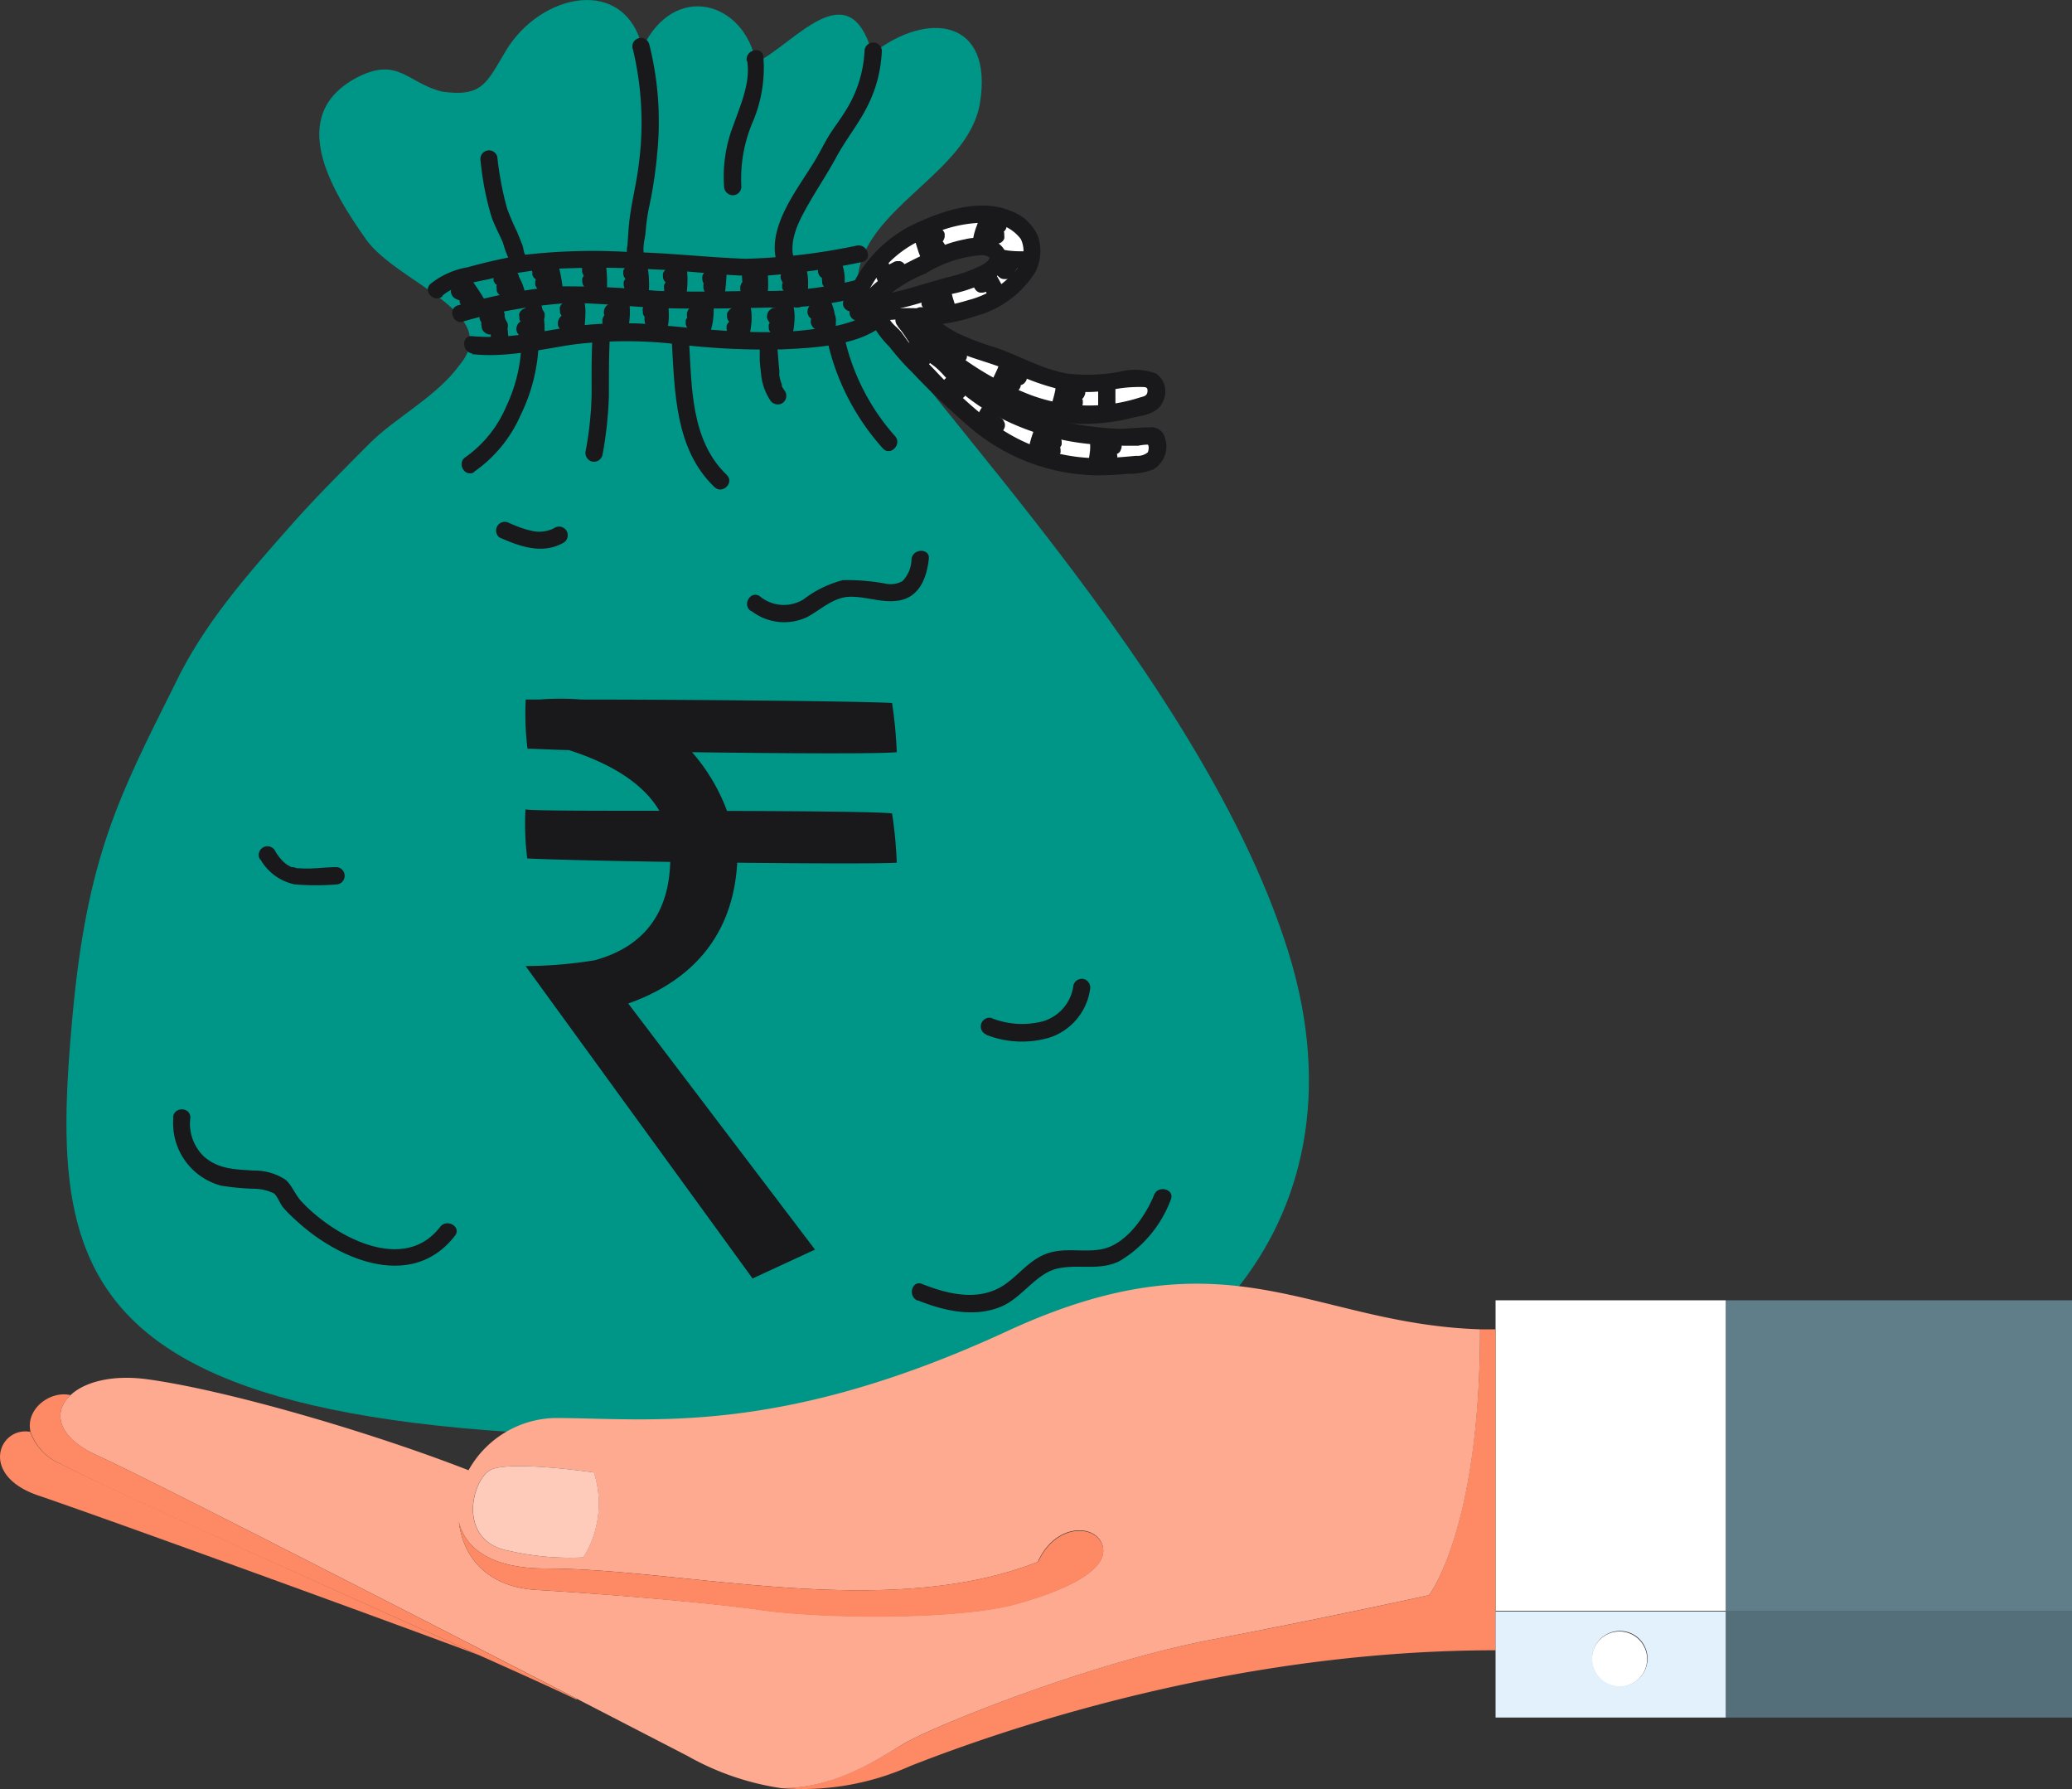 <svg id="Layer_1" data-name="Layer 1" xmlns="http://www.w3.org/2000/svg" viewBox="0 0 150 129.51"><rect x="0" y="0" width="150" height="129.51" fill="#333333" stroke="none"/><defs><style>.cls-1{fill:#009687;}.cls-2{fill:#19181b;}.cls-3{fill:#fff;}.cls-4{fill:#546e7a;}.cls-5{fill:#607d8a;}.cls-6{fill:#fe8965;}.cls-7{fill:#e3f1fc;}.cls-8{fill:#feaa90;}.cls-9{fill:#fecbbb;}</style></defs><title>panguin_img_two</title><path class="cls-1" d="M46.51,10.84c-1.26-5.26-7.37-4-9.89.21C35.23,13.36,34.93,14.42,32,14c-2.52-.63-3.16-2.53-6.1-1.05-5.27,2.73-1.9,8.21.63,11.79,2.31,3.16,9.9,5.26,6.74,9.05-1.69,2.32-4.64,3.79-6.53,5.69s-3.79,3.79-5.48,5.69C17.87,49,14.72,52.54,12.61,57c-4,8-6.32,12.42-7.37,24-1.95,21.4.17,33,63,29.9,16.85-.84,31.23-14.5,25.06-34.53C86.52,54.43,61.67,31.48,62.1,27.48c.42-5.06,8-7.58,8.84-12.64,1-6.1-3.79-6.74-7.79-3.58-1.69-6.1-5.69-.63-8.42.63-.85-4.42-5.9-5.89-8.22-1.05" transform="translate(0 -7.37)"/><path class="cls-2" d="M32,28.8c.83-.77,2.3-1,3.37-1.22a26,26,0,0,1,4-.71,66.06,66.06,0,0,1,8,0c2.6.09,5.17.5,7.78.47a51.68,51.68,0,0,0,7.23-1c.8-.11.46-1.32-.33-1.2A44.74,44.74,0,0,1,54,26.1c-2.83-.1-5.64-.44-8.48-.49a42.89,42.89,0,0,0-7.85.24,38,38,0,0,0-3.8.86,5.91,5.91,0,0,0-2.7,1.2c-.6.55.29,1.43.88.89Z" transform="translate(0 -7.37)"/><path class="cls-2" d="M33.52,30.64a35.49,35.49,0,0,1,7.71-1.34c2.39,0,4.76.32,7.14.38s4.9,0,7.34-.05a23.5,23.5,0,0,0,6.69-.81c.76-.26.44-1.47-.33-1.21a25.42,25.42,0,0,1-7.33.8c-2.44.06-4.89.11-7.32,0a65.48,65.48,0,0,0-7.14-.31,40.71,40.71,0,0,0-7.09,1.36c-.79.18-.45,1.39.33,1.2Z" transform="translate(0 -7.37)"/><path class="cls-2" d="M34.16,33c2.48.27,4.86-.32,7.3-.69a31.08,31.08,0,0,1,7.77,0,52.52,52.52,0,0,0,7.52.34c2.13-.1,5-.26,6.78-1.46.67-.43,0-1.52-.63-1.07a9.61,9.61,0,0,1-3.52,1,24.8,24.8,0,0,1-4,.29c-2.35,0-4.7-.24-7.05-.46a28,28,0,0,0-6.47,0c-2.56.35-5,1-7.66.75-.8-.09-.79,1.16,0,1.25Z" transform="translate(0 -7.37)"/><path class="cls-2" d="M32.84,27.9c.41.67.91,1.29,1.26,2a.63.63,0,0,0,1.08-.63c-.35-.71-.85-1.33-1.26-2a.63.63,0,1,0-1.08.63Z" transform="translate(0 -7.37)"/><path class="cls-2" d="M36,27c.18.5.47,1,.68,1.45l-.07-.15a2.36,2.36,0,0,1,.19.64l0-.17a1,1,0,0,1,0,.17.64.64,0,0,0,.63.62.62.62,0,0,0,.62-.62,3.35,3.35,0,0,0-.35-1.28c-.15-.32-.34-.63-.48-1l.06.15-.06-.18a.74.74,0,0,0-.29-.38A.63.63,0,0,0,36,27Z" transform="translate(0 -7.37)"/><path class="cls-2" d="M39.15,26.62c.08.55.29,1.07.37,1.63l0-.17a3.4,3.4,0,0,1,0,.45.62.62,0,0,0,.62.62.63.63,0,0,0,.63-.62,12.39,12.39,0,0,0-.42-2.25.63.63,0,0,0-.29-.37.62.62,0,0,0-.48-.06.65.65,0,0,0-.37.28.75.75,0,0,0-.06.49Z" transform="translate(0 -7.37)"/><path class="cls-2" d="M34,29.71l.11,0-.16,0,.4-.05a.53.53,0,0,0,.21-.11.55.55,0,0,0,.16-.18.39.39,0,0,0,.07-.23.43.43,0,0,0,0-.25l-.06-.15a.66.66,0,0,0-.22-.22l-.15-.07a.65.65,0,0,0-.34,0l-.1,0,.17,0H34a1.37,1.37,0,0,0-.28.05.36.36,0,0,0-.21.11.44.44,0,0,0-.16.17.61.61,0,0,0-.06.48l.06.15a.61.61,0,0,0,.22.23l.15.06a.62.62,0,0,0,.33,0Z" transform="translate(0 -7.37)"/><path class="cls-2" d="M33.44,29l.37-.11a.53.53,0,0,0,.21-.11.4.4,0,0,0,.16-.18.45.45,0,0,0,.08-.23.54.54,0,0,0,0-.25L34.18,28a.58.58,0,0,0-.22-.22l-.15-.06a.62.62,0,0,0-.33,0c-.13,0-.25.08-.37.1a.57.57,0,0,0-.22.11.69.69,0,0,0-.16.18.48.48,0,0,0-.07.23.43.43,0,0,0,0,.25l.06.15A.61.61,0,0,0,33,29l.15.07a.62.62,0,0,0,.33,0Z" transform="translate(0 -7.37)"/><path class="cls-2" d="M36.51,28.92c.2,0,.4,0,.61,0a.42.42,0,0,0,.24-.05.63.63,0,0,0,.2-.13.53.53,0,0,0,.13-.2.49.49,0,0,0,.05-.24l0-.17a.57.57,0,0,0-.16-.27.61.61,0,0,0-.44-.19c-.21,0-.41,0-.61,0a.39.39,0,0,0-.24,0,.53.53,0,0,0-.2.13.44.44,0,0,0-.13.2.42.42,0,0,0,0,.24l0,.17a.57.57,0,0,0,.16.27l.13.1a.56.56,0,0,0,.31.09Z" transform="translate(0 -7.37)"/><path class="cls-2" d="M36.33,28.13a4,4,0,0,1,.6,0,.47.47,0,0,0,.24-.05.46.46,0,0,0,.2-.13.49.49,0,0,0,.13-.2.53.53,0,0,0,.06-.24l0-.17a.61.61,0,0,0-.16-.28.65.65,0,0,0-.44-.18,4,4,0,0,0-.6,0,.39.39,0,0,0-.24.05.57.57,0,0,0-.21.13.41.41,0,0,0-.12.2.53.53,0,0,0-.06.24l0,.17a.67.67,0,0,0,.16.27L36,28a.59.59,0,0,0,.32.09Z" transform="translate(0 -7.37)"/><path class="cls-2" d="M39.35,28.44l.48,0a.53.53,0,0,0,.24-.06.37.37,0,0,0,.2-.13.46.46,0,0,0,.13-.2.39.39,0,0,0,.05-.24l0-.16a.61.61,0,0,0-.16-.28l-.13-.1a.65.65,0,0,0-.31-.08l-.48,0a.53.53,0,0,0-.24.06.49.49,0,0,0-.2.13.46.46,0,0,0-.13.2.47.47,0,0,0-.05.24l0,.16a.61.61,0,0,0,.16.28l.13.1a.68.68,0,0,0,.31.08Z" transform="translate(0 -7.37)"/><path class="cls-2" d="M39.14,27.71c.21,0,.42,0,.63,0a.43.43,0,0,0,.25-.05.63.63,0,0,0,.2-.13.53.53,0,0,0,.13-.2.69.69,0,0,0,0-.24l0-.17a.67.67,0,0,0-.16-.27.65.65,0,0,0-.45-.19c-.21,0-.42,0-.63,0a.42.42,0,0,0-.24.05.57.57,0,0,0-.33.33.42.42,0,0,0,0,.24l0,.17a.57.57,0,0,0,.16.27l.13.1a.56.56,0,0,0,.31.09Z" transform="translate(0 -7.37)"/><path class="cls-2" d="M42.62,26.46l.06.33,0-.17a14.44,14.44,0,0,1,0,1.86.63.63,0,0,0,.63.62.62.62,0,0,0,.62-.62,10.84,10.84,0,0,0-.12-2.35.63.63,0,0,0-1.21.33Z" transform="translate(0 -7.37)"/><path class="cls-2" d="M42.56,28.24l.37.06h.24a.39.39,0,0,0,.24,0,.46.46,0,0,0,.2-.13.44.44,0,0,0,.13-.2.53.53,0,0,0,.06-.24l0-.17a.57.57,0,0,0-.16-.27l-.12-.1a.62.62,0,0,0-.32-.09,1,1,0,0,1-.24,0l.16,0-.2,0a.53.53,0,0,0-.25,0,.48.48,0,0,0-.23.07.49.49,0,0,0-.18.17.53.53,0,0,0-.11.21l0,.16a.69.69,0,0,0,.08.32l.1.13a.71.71,0,0,0,.28.16Z" transform="translate(0 -7.37)"/><path class="cls-2" d="M42.61,27.55l.39.08a.43.43,0,0,0,.25,0,.51.51,0,0,0,.24-.07.44.44,0,0,0,.17-.16.42.42,0,0,0,.11-.22l0-.16a.73.73,0,0,0-.09-.32l-.1-.12a.63.63,0,0,0-.27-.16l-.4-.08a.42.42,0,0,0-.25,0,.39.39,0,0,0-.23.07.55.55,0,0,0-.18.16.53.53,0,0,0-.11.21l0,.17a.62.62,0,0,0,.09.32l.09.12a.61.61,0,0,0,.28.16Z" transform="translate(0 -7.37)"/><path class="cls-2" d="M45.62,26.48a8.9,8.9,0,0,1,.11,1.93l0-.17,0,.16c0,.06-.08.23,0,0a.61.61,0,0,0,.22.85.63.63,0,0,0,.48.07.66.66,0,0,0,.38-.29,2.41,2.41,0,0,0,.17-.75,4.14,4.14,0,0,0,0-.61c0-.4-.08-.8-.12-1.19a.63.63,0,1,0-1.25,0Z" transform="translate(0 -7.37)"/><path class="cls-2" d="M45.61,28.55l.45.08a.42.42,0,0,0,.25,0,.48.48,0,0,0,.23-.07.44.44,0,0,0,.17-.16.45.45,0,0,0,.12-.21l0-.17a.62.62,0,0,0-.09-.32l-.09-.12a.61.61,0,0,0-.28-.16l-.45-.08a.42.42,0,0,0-.25,0,.39.39,0,0,0-.23.07.44.44,0,0,0-.17.16.45.45,0,0,0-.12.21l0,.17a.62.62,0,0,0,.09.32l.09.12a.61.61,0,0,0,.28.16Z" transform="translate(0 -7.37)"/><path class="cls-2" d="M45.58,27.71c.21,0,.41.07.62.08a.53.53,0,0,0,.24-.06.44.44,0,0,0,.2-.13.46.46,0,0,0,.13-.2.39.39,0,0,0,0-.24l0-.17a.63.63,0,0,0-.16-.27l-.13-.1a.55.55,0,0,0-.31-.08l-.22,0,.17,0-.23,0a.54.54,0,0,0-.25,0,.53.53,0,0,0-.24.08.44.44,0,0,0-.17.16.43.43,0,0,0-.11.21l0,.17a.66.66,0,0,0,.09.31l.1.13a.63.63,0,0,0,.27.16Z" transform="translate(0 -7.37)"/><path class="cls-2" d="M48.46,26.77l0,.16V27c0-.09,0-.11,0-.06l0,.29a7.31,7.31,0,0,1,0,1.08v.07c0,.05,0,0,0-.06a.59.59,0,0,1,0,.13c0,.1,0,.19-.05.29a.66.66,0,0,0,.06.48.65.65,0,0,0,.38.29.63.63,0,0,0,.77-.44,7,7,0,0,0,.05-2.62A.64.64,0,0,0,48.9,26a.65.65,0,0,0-.44.77Z" transform="translate(0 -7.37)"/><path class="cls-2" d="M48.72,28.81H49a.39.39,0,0,0,.24,0,.46.46,0,0,0,.2-.13.44.44,0,0,0,.13-.2.42.42,0,0,0,0-.24l0-.17a.53.53,0,0,0-.16-.27l-.12-.1a.62.62,0,0,0-.32-.09h-.32a.53.53,0,0,0-.24.06.41.41,0,0,0-.2.13.46.46,0,0,0-.13.2.47.47,0,0,0,0,.24l0,.16a.61.61,0,0,0,.16.28l.13.1a.68.68,0,0,0,.31.08Z" transform="translate(0 -7.37)"/><path class="cls-2" d="M48.45,28a3.23,3.23,0,0,0,.62,0,.42.42,0,0,0,.24-.05.49.49,0,0,0,.2-.13.46.46,0,0,0,.13-.2.47.47,0,0,0,0-.24l0-.17a.63.63,0,0,0-.16-.27l-.13-.1a.69.69,0,0,0-.31-.09,2.54,2.54,0,0,1-.39,0l.17,0h-.07a.39.39,0,0,0-.24,0,.51.51,0,0,0-.24.07.52.52,0,0,0-.17.16.51.51,0,0,0-.11.22l0,.16a.59.59,0,0,0,.09.32l.1.13a.67.67,0,0,0,.27.16Z" transform="translate(0 -7.37)"/><path class="cls-2" d="M51.34,26.82a13,13,0,0,1-.15,1.86l0-.16c0,.09,0,.19,0,.29a.73.73,0,0,0,.07.48.6.6,0,0,0,.37.29.62.62,0,0,0,.48-.06.61.61,0,0,0,.29-.38,16.4,16.4,0,0,0,.21-2.32.63.63,0,1,0-1.25,0Z" transform="translate(0 -7.37)"/><path class="cls-2" d="M51.32,28.74a2.13,2.13,0,0,0,.25,0h.15a2.13,2.13,0,0,0,.25,0,.53.53,0,0,0,.21-.11.55.55,0,0,0,.16-.18.49.49,0,0,0,.08-.23.52.52,0,0,0,0-.25l-.07-.15a.61.61,0,0,0-.22-.23L52,27.53a.62.62,0,0,0-.33,0l-.08,0,.17,0a.49.49,0,0,1-.17,0l.17,0-.08,0a.52.52,0,0,0-.25,0,.48.48,0,0,0-.23.07.46.46,0,0,0-.17.17.36.36,0,0,0-.11.21l0,.16a.59.59,0,0,0,.09.32l.1.13a.67.67,0,0,0,.27.16Z" transform="translate(0 -7.37)"/><path class="cls-2" d="M51.3,28.11l.39.07a.53.53,0,0,0,.25,0,.49.49,0,0,0,.23-.08.55.55,0,0,0,.18-.16.53.53,0,0,0,.11-.21l0-.17a.65.65,0,0,0-.08-.31l-.1-.13A.61.61,0,0,0,52,27l-.39-.08a.43.43,0,0,0-.25,0,.56.56,0,0,0-.41.23.57.57,0,0,0-.11.22l0,.16a.69.69,0,0,0,.08.32l.1.12a.62.62,0,0,0,.28.17Z" transform="translate(0 -7.37)"/><path class="cls-2" d="M54.31,27c0,.09,0,.18,0,.27l0-.16a6.51,6.51,0,0,1,0,1.65l0-.17a.88.88,0,0,0,0,.16.63.63,0,0,0,.43.77.65.65,0,0,0,.49-.07.58.58,0,0,0,.28-.37,7.22,7.22,0,0,0,0-2.41.63.63,0,0,0-.77-.44.64.64,0,0,0-.43.77Z" transform="translate(0 -7.37)"/><path class="cls-2" d="M54.2,28.81a5.16,5.16,0,0,0,.68,0,.48.48,0,0,0,.24-.06.46.46,0,0,0,.33-.33.48.48,0,0,0,.06-.24l0-.16a.71.71,0,0,0-.16-.28.69.69,0,0,0-.45-.18,5.16,5.16,0,0,1-.68,0,.48.48,0,0,0-.24.06.34.34,0,0,0-.2.13.39.39,0,0,0-.13.2.48.48,0,0,0-.06.24l0,.16a.61.61,0,0,0,.16.28l.12.1a.72.72,0,0,0,.32.08Z" transform="translate(0 -7.37)"/><path class="cls-2" d="M54.3,28.15h.53a.66.66,0,0,0,.44-.18.44.44,0,0,0,.13-.2.48.48,0,0,0,.06-.24l0-.17a.63.63,0,0,0-.16-.27l-.12-.1a.62.62,0,0,0-.32-.09H54.3a.53.53,0,0,0-.24.06.49.49,0,0,0-.2.13.46.46,0,0,0-.13.2.47.47,0,0,0,0,.24l0,.17a.63.63,0,0,0,.16.27l.13.1a.58.58,0,0,0,.31.08Z" transform="translate(0 -7.37)"/><path class="cls-2" d="M57.1,27a4.16,4.16,0,0,1,.13.59l0-.16a3.72,3.72,0,0,1,0,1l0-.16c0,.17-.06.34-.1.51a.63.63,0,1,0,1.21.33,4.59,4.59,0,0,0,0-2.44.62.62,0,0,0-1.2.33Z" transform="translate(0 -7.37)"/><path class="cls-2" d="M57.28,28.65l.5,0a.5.5,0,0,0,.24-.06.37.37,0,0,0,.2-.13.46.46,0,0,0,.13-.2.39.39,0,0,0,0-.24l0-.16a.61.61,0,0,0-.16-.28l-.13-.1a.65.65,0,0,0-.31-.08l-.5,0a.48.48,0,0,0-.24.06.57.57,0,0,0-.33.33.48.48,0,0,0-.06.24l0,.17a.63.63,0,0,0,.16.27l.12.1a.61.61,0,0,0,.32.08Z" transform="translate(0 -7.37)"/><path class="cls-2" d="M57.37,28h0l-.17,0a2,2,0,0,1,.49,0l-.17,0h0a.43.43,0,0,0,.25,0,.48.48,0,0,0,.23-.07.69.69,0,0,0,.18-.16.57.57,0,0,0,.11-.22l0-.16a.69.69,0,0,0-.08-.32l-.1-.12a.62.62,0,0,0-.28-.17,3,3,0,0,0-.43,0,3.28,3.28,0,0,0-.43,0,.45.45,0,0,0-.21.12.44.44,0,0,0-.16.17.39.39,0,0,0-.07.23.42.42,0,0,0,0,.25l.06.15a.69.69,0,0,0,.22.23L57,28a.65.65,0,0,0,.34,0Z" transform="translate(0 -7.37)"/><path class="cls-2" d="M59.69,26.63l0,.06,0-.05,0,.07c0,.07.05.14.07.21s.06.26.08.39l0-.17a4,4,0,0,1,0,1.09l0-.17c0,.09,0,.19,0,.28a.67.67,0,0,0,.06.48.7.7,0,0,0,.37.29.64.64,0,0,0,.77-.44,5.08,5.08,0,0,0,.11-1.29A3.9,3.9,0,0,0,60.77,26a.6.6,0,0,0-.38-.28.58.58,0,0,0-.48.06.64.64,0,0,0-.29.37.67.67,0,0,0,.07.48Z" transform="translate(0 -7.37)"/><path class="cls-2" d="M60,28.42c.13,0,.25,0,.37,0a.47.47,0,0,0,.24-.05.46.46,0,0,0,.2-.13A.49.49,0,0,0,61,28a.53.53,0,0,0,.06-.24l0-.17a.61.61,0,0,0-.16-.28l-.12-.09a.62.62,0,0,0-.32-.09c-.12,0-.24,0-.37,0a.42.42,0,0,0-.24,0,.57.57,0,0,0-.33.33.42.42,0,0,0,0,.24l0,.17a.57.57,0,0,0,.16.27l.13.1a.56.56,0,0,0,.31.09Z" transform="translate(0 -7.37)"/><path class="cls-2" d="M60,27.55a3,3,0,0,0,.43-.1.53.53,0,0,0,.21-.11.55.55,0,0,0,.16-.18.48.48,0,0,0,.07-.23.42.42,0,0,0,0-.25l-.06-.15a.72.72,0,0,0-.23-.23l-.14-.06a.65.65,0,0,0-.34,0,2,2,0,0,1-.42.11.43.43,0,0,0-.21.11.44.44,0,0,0-.16.17.53.53,0,0,0-.08.24.54.54,0,0,0,0,.25l.06.15a.66.66,0,0,0,.22.22l.15.06a.62.62,0,0,0,.33,0Z" transform="translate(0 -7.37)"/><path class="cls-2" d="M35.21,30c.06.09.11.19.16.28l0,.08c0,.06,0,.05,0,0a.66.66,0,0,1,0,.15,3.63,3.63,0,0,1,.16.65c0,.07,0,.06,0,0v.08c0,.06,0,.11,0,.17s0,.22,0,.34,0,.43,0,.65a.62.62,0,0,0,.62.62.63.63,0,0,0,.63-.62,5.27,5.27,0,0,0-.61-2.95.64.64,0,0,0-.86-.22.62.62,0,0,0-.22.85Z" transform="translate(0 -7.37)"/><path class="cls-2" d="M35.43,31.58a5.7,5.7,0,0,1,.71,0,.6.6,0,0,0,.24-.05.46.46,0,0,0,.2-.13.41.41,0,0,0,.13-.2.54.54,0,0,0,.06-.25.63.63,0,0,0-.19-.44.65.65,0,0,0-.44-.18,5.7,5.7,0,0,0-.71,0,.42.42,0,0,0-.24.05.44.44,0,0,0-.2.13.53.53,0,0,0-.13.2.39.39,0,0,0,0,.24.6.6,0,0,0,.18.44l.13.1a.56.56,0,0,0,.31.09Z" transform="translate(0 -7.37)"/><path class="cls-2" d="M35.49,30.92l.38-.05-.16,0,.2,0a.53.53,0,0,0,.24-.06.49.49,0,0,0,.2-.13.46.46,0,0,0,.13-.2.47.47,0,0,0,.05-.24l0-.17a.74.74,0,0,0-.16-.27l-.13-.1a.58.58,0,0,0-.31-.08l-.75.1a.43.43,0,0,0-.21.11.44.44,0,0,0-.16.17.53.53,0,0,0-.08.24.53.53,0,0,0,0,.25l.07.14a.61.61,0,0,0,.22.23l.15.06a.62.62,0,0,0,.33,0Z" transform="translate(0 -7.37)"/><path class="cls-2" d="M37.91,29.27a4.71,4.71,0,0,1,.22.73l0,.16s0,.25,0,.09a1.87,1.87,0,0,1,0,.34,9.89,9.89,0,0,1,0,1.44.63.63,0,0,0,.63.63.65.65,0,0,0,.62-.63,7,7,0,0,0-.34-3.09.63.63,0,0,0-.76-.43.62.62,0,0,0-.44.76Z" transform="translate(0 -7.37)"/><path class="cls-2" d="M38,31.79a2.81,2.81,0,0,0,.41,0,3.22,3.22,0,0,0,.54-.1.74.74,0,0,0,.38-.29.48.48,0,0,0,.07-.23.42.42,0,0,0,0-.25.65.65,0,0,0-.29-.38.66.66,0,0,0-.48-.06,1.73,1.73,0,0,1-.31.07l.16,0a2.44,2.44,0,0,1-.47,0,.39.39,0,0,0-.24.05.46.46,0,0,0-.2.13.44.44,0,0,0-.13.2.53.53,0,0,0-.06.24.61.61,0,0,0,.19.44l.12.1a.62.62,0,0,0,.32.09Z" transform="translate(0 -7.37)"/><path class="cls-2" d="M38.14,30.87c.22,0,.44-.06.66-.06a.39.39,0,0,0,.24,0,.46.46,0,0,0,.2-.13.44.44,0,0,0,.13-.2.53.53,0,0,0,.06-.24l0-.17a.57.57,0,0,0-.16-.27.61.61,0,0,0-.44-.19c-.22,0-.44.05-.66.06a.42.42,0,0,0-.24.05.44.44,0,0,0-.2.13.46.46,0,0,0-.13.2.39.39,0,0,0,0,.24l0,.17a.63.63,0,0,0,.16.27.66.66,0,0,0,.44.19Z" transform="translate(0 -7.37)"/><path class="cls-2" d="M40.94,28.93l.12.36a1.28,1.28,0,0,1,.07.34c0-.16,0,0,0,0s0,.12,0,.18v.31c0,.45-.07.9-.07,1.35a.63.63,0,0,0,.63.62.62.62,0,0,0,.62-.62c0-.47.06-.93.07-1.39a3.77,3.77,0,0,0-.25-1.49.62.62,0,1,0-1.2.33Z" transform="translate(0 -7.37)"/><path class="cls-2" d="M41,31.31h.29l.45,0a.42.42,0,0,0,.22-.11.52.52,0,0,0,.16-.17.51.51,0,0,0,.07-.24.39.39,0,0,0,0-.24l-.06-.15a.63.63,0,0,0-.23-.23l-.15-.06a.62.62,0,0,0-.33,0h0l.17,0a5.43,5.43,0,0,1-.57,0,.48.48,0,0,0-.24.06.34.34,0,0,0-.2.13.39.39,0,0,0-.13.2.48.48,0,0,0-.06.24l0,.16a.61.61,0,0,0,.16.28l.12.1a.72.72,0,0,0,.32.08Z" transform="translate(0 -7.37)"/><path class="cls-2" d="M41.14,30.44h.42a.43.43,0,0,0,.25-.05.63.63,0,0,0,.2-.13.53.53,0,0,0,.13-.2.64.64,0,0,0,0-.24l0-.17a.67.67,0,0,0-.16-.27l-.13-.1a.59.59,0,0,0-.32-.09h-.42a.53.53,0,0,0-.24.06.49.49,0,0,0-.2.13.46.46,0,0,0-.13.2.47.47,0,0,0,0,.24l0,.17a.63.63,0,0,0,.16.27l.13.1a.58.58,0,0,0,.31.08Z" transform="translate(0 -7.37)"/><path class="cls-2" d="M44.33,29.25v.08l0-.17a6,6,0,0,1,0,1.52l0-.16a4.42,4.42,0,0,1-.13.61.63.63,0,0,0,.43.77.65.65,0,0,0,.77-.44,5.89,5.89,0,0,0,.11-2.54.62.62,0,0,0-.77-.44.65.65,0,0,0-.38.29.79.79,0,0,0-.06.48Z" transform="translate(0 -7.37)"/><path class="cls-2" d="M44.25,31.15l.63.08a.39.39,0,0,0,.24-.05.46.46,0,0,0,.2-.13.44.44,0,0,0,.13-.2.53.53,0,0,0,.06-.24l0-.17a.57.57,0,0,0-.16-.27l-.12-.1a.62.62,0,0,0-.32-.09l-.63-.08A.48.48,0,0,0,44,30a.57.57,0,0,0-.33.33.48.48,0,0,0-.06.24l0,.17a.63.63,0,0,0,.16.27l.12.1a.61.61,0,0,0,.32.08Z" transform="translate(0 -7.37)"/><path class="cls-2" d="M44.57,30.55h0l-.16,0a1.93,1.93,0,0,1,.48,0l-.16,0h0a.42.42,0,0,0,.25,0,.39.39,0,0,0,.23-.07.44.44,0,0,0,.17-.16.45.45,0,0,0,.12-.21l0-.17a.56.56,0,0,0-.09-.31l-.09-.13a.61.61,0,0,0-.28-.16,2.33,2.33,0,0,0-.86,0,.43.43,0,0,0-.21.11.4.4,0,0,0-.16.18.45.45,0,0,0-.08.23.53.53,0,0,0,0,.25l.07.15a.66.66,0,0,0,.22.22l.15.06a.62.62,0,0,0,.33,0Z" transform="translate(0 -7.37)"/><path class="cls-2" d="M47.15,29.43c0,.09,0,.19,0,.28l0-.17a5.14,5.14,0,0,1,0,1.24l0-.16a2.86,2.86,0,0,1-.16.64.63.63,0,0,0,.44.77.65.65,0,0,0,.77-.44,4.68,4.68,0,0,0,.1-2.49.64.64,0,0,0-.77-.44.64.64,0,0,0-.43.77Z" transform="translate(0 -7.37)"/><path class="cls-2" d="M47.06,31.16l.26,0h.32a.54.54,0,0,0,.25-.06.41.41,0,0,0,.2-.13.46.46,0,0,0,.13-.2.47.47,0,0,0,.05-.24l0-.16a.71.71,0,0,0-.16-.28L48,30a.69.69,0,0,0-.32-.08,2.11,2.11,0,0,1-.35,0l.16,0h-.06a.53.53,0,0,0-.25,0,.49.49,0,0,0-.23.08.55.55,0,0,0-.18.16.53.53,0,0,0-.11.21l0,.17a.68.68,0,0,0,.08.31l.1.13a.61.61,0,0,0,.28.16Z" transform="translate(0 -7.37)"/><path class="cls-2" d="M47.14,30.52h.43a.42.42,0,0,0,.24-.05.63.63,0,0,0,.2-.13.53.53,0,0,0,.13-.2.52.52,0,0,0,0-.24l0-.17a.57.57,0,0,0-.16-.27l-.13-.1a.59.59,0,0,0-.31-.09h-.43a.53.53,0,0,0-.24.06.49.49,0,0,0-.2.13.46.46,0,0,0-.13.2.47.47,0,0,0,0,.24l0,.16a.71.71,0,0,0,.16.28l.13.1a.68.68,0,0,0,.31.08Z" transform="translate(0 -7.37)"/><path class="cls-2" d="M50.28,29.27a5.43,5.43,0,0,1,0,.57c0,.1,0,.19,0,.29a.66.66,0,0,1,0,.14v.06c0,.07,0,.06,0,0s0,.09,0,.12l0,.16c0,.09,0,.18-.07.28a1.43,1.43,0,0,1-.09.27.36.36,0,0,1,0,.11c0-.09,0-.1,0,0a.3.3,0,0,0,0,.08.66.66,0,0,0-.06.48.65.65,0,0,0,.28.37.64.64,0,0,0,.86-.22,5.3,5.3,0,0,0,.45-2.63.64.64,0,0,0-.62-.63.65.65,0,0,0-.63.63Z" transform="translate(0 -7.37)"/><path class="cls-2" d="M50.11,31.37h.08a1,1,0,0,0,.24,0h.14a.53.53,0,0,0,.24-.06.41.41,0,0,0,.2-.13.46.46,0,0,0,.13-.2.47.47,0,0,0,0-.24l0-.16a.61.61,0,0,0-.16-.28l-.13-.1a.68.68,0,0,0-.31-.08h-.2l.16,0-.09,0a.52.52,0,0,0-.25,0,.49.49,0,0,0-.23.08.44.44,0,0,0-.17.16.45.45,0,0,0-.12.21l0,.17a.59.59,0,0,0,.09.31l.1.13a.57.57,0,0,0,.27.16Z" transform="translate(0 -7.37)"/><path class="cls-2" d="M50.33,30.73h.34a.39.39,0,0,0,.24-.05.46.46,0,0,0,.2-.13.44.44,0,0,0,.13-.2.53.53,0,0,0,.06-.24l0-.17a.57.57,0,0,0-.16-.27l-.12-.1a.62.62,0,0,0-.32-.09h-.34a.48.48,0,0,0-.24.06.57.57,0,0,0-.33.33.48.48,0,0,0-.06.24l0,.16a.61.61,0,0,0,.16.28l.12.1a.72.72,0,0,0,.32.08Z" transform="translate(0 -7.37)"/><path class="cls-2" d="M53,29.49c0,.11.07.22.1.33l0,.16s0,.05,0,.07,0-.1,0,0a4.16,4.16,0,0,1,0,.61l0,.29c0-.19,0,0,0,0s0,.09,0,.13c0,.21-.09.42-.14.63a.62.62,0,1,0,1.2.33,7.79,7.79,0,0,0,.25-1.43,4.1,4.1,0,0,0-.19-1.48.63.63,0,0,0-1.21.34Z" transform="translate(0 -7.37)"/><path class="cls-2" d="M53,31.74a2.71,2.71,0,0,0,.41,0l.28,0a.2.2,0,0,0,.11,0A.53.53,0,0,0,54,31.6a.42.42,0,0,0,.17-.18.45.45,0,0,0,.07-.23.43.43,0,0,0,0-.25l-.06-.15a.61.61,0,0,0-.23-.22l-.15-.06a.62.62,0,0,0-.33,0,.7.7,0,0,1-.14,0l.16,0a1.4,1.4,0,0,1-.29,0l.17,0h0a.53.53,0,0,0-.25,0,.49.49,0,0,0-.23.08.4.4,0,0,0-.18.16.53.53,0,0,0-.11.21l0,.17a.68.68,0,0,0,.08.31l.1.13a.71.71,0,0,0,.28.16Z" transform="translate(0 -7.37)"/><path class="cls-2" d="M53,30.84l.4.05h.24a.47.47,0,0,0,.24-.05.46.46,0,0,0,.2-.13.49.49,0,0,0,.13-.2.42.42,0,0,0,.05-.24l0-.17a.61.61,0,0,0-.16-.28l-.12-.09a.62.62,0,0,0-.32-.09,3.1,3.1,0,0,1-.43,0l.17,0h0a.42.42,0,0,0-.25,0,.39.39,0,0,0-.23.07.44.44,0,0,0-.17.16.45.45,0,0,0-.12.21l0,.17a.62.62,0,0,0,.09.32l.09.12a.61.61,0,0,0,.28.16Z" transform="translate(0 -7.37)"/><path class="cls-2" d="M56.07,29.35a3.58,3.58,0,0,1,.17.62s0-.12,0,0,0,.05,0,.08,0,.11,0,.16,0,.25,0,.37a1,1,0,0,1,0,.17.25.25,0,0,1,0,.08c0,.1,0,0,0,0,0,.11,0,.22-.06.33s-.05.21-.08.31,0,.09-.05.13l0,.08c0,.07.07-.15,0-.05a.63.63,0,1,0,1.08.63,4.68,4.68,0,0,0,.38-1.61A3.69,3.69,0,0,0,57.28,29a.71.71,0,0,0-.29-.37.68.68,0,0,0-.48-.07c-.29.1-.58.45-.44.77Z" transform="translate(0 -7.37)"/><path class="cls-2" d="M56.14,31.71a1.52,1.52,0,0,0,.21,0h.11l.22,0,0,0,.17-.07h0l0,0,.17-.13a.46.46,0,0,0,.13-.21.39.39,0,0,0,0-.24.42.42,0,0,0,0-.24.49.49,0,0,0-.13-.2l-.12-.1a.72.72,0,0,0-.32-.08l-.17,0a.63.63,0,0,0-.27.16l0,0,.13-.09-.08,0,.15-.06a.27.27,0,0,1-.12,0l.17,0h-.13l.16,0h0a.43.43,0,0,0-.25,0,.39.39,0,0,0-.23.07.55.55,0,0,0-.18.16.53.53,0,0,0-.11.21l0,.17a.56.56,0,0,0,.09.31l.09.13a.61.61,0,0,0,.28.16Z" transform="translate(0 -7.37)"/><path class="cls-2" d="M56.39,30.87h0l-.16,0a1.93,1.93,0,0,1,.48,0l-.16,0h0a.42.42,0,0,0,.25,0,.48.48,0,0,0,.23-.07.52.52,0,0,0,.17-.16.42.42,0,0,0,.11-.22l0-.16a.59.59,0,0,0-.09-.32l-.1-.13a.67.67,0,0,0-.27-.16,3.13,3.13,0,0,0-.43,0,3,3,0,0,0-.43,0,.45.45,0,0,0-.21.12.44.44,0,0,0-.16.17.49.49,0,0,0-.08.23.52.52,0,0,0,0,.25l.07.15a.61.61,0,0,0,.22.23l.15.06a.62.62,0,0,0,.33,0Z" transform="translate(0 -7.37)"/><path class="cls-2" d="M58.82,29.4l.14.22.06.14,0-.05,0,.07a3.69,3.69,0,0,1,.18.65.51.51,0,0,1,0,.17s0-.16,0-.06,0,.06,0,.1,0,.2,0,.31a.76.76,0,0,0,0,.15c0,.08,0-.16,0-.07s0,0,0,.08a.93.93,0,0,1,0,.13c0,.1,0-.06,0-.07a.21.21,0,0,0,0,.07.63.63,0,1,0,1.08.63,2.67,2.67,0,0,0,.16-1.7,3.51,3.51,0,0,0-.53-1.4.63.63,0,1,0-1.08.63Z" transform="translate(0 -7.37)"/><path class="cls-2" d="M59.23,30.5a2.3,2.3,0,0,0,.28-.06l-.16,0h.1l-.16,0,.05,0-.14-.06h0a.49.49,0,0,0,.23.08.53.53,0,0,0,.25,0,.43.43,0,0,0,.21-.11.44.44,0,0,0,.16-.17l.07-.15a.91.91,0,0,0,0-.33l-.07-.15a.61.61,0,0,0-.22-.23h0l-.17-.07h0l-.19,0h-.06l-.22,0-.27.06a.36.36,0,0,0-.21.11.44.44,0,0,0-.16.17.49.49,0,0,0-.08.23.52.52,0,0,0,0,.25l.06.15a.61.61,0,0,0,.22.23l.15.06a.62.62,0,0,0,.33,0Z" transform="translate(0 -7.37)"/><path class="cls-2" d="M59.47,31.21l.31-.08L60.2,31a.55.55,0,0,0,.18-.16.56.56,0,0,0,.12-.46.49.49,0,0,0-.08-.23L60.33,30a.61.61,0,0,0-.28-.16l-.17,0a.68.68,0,0,0-.31.08h0l.15-.06q-.28.11-.57.18a.43.43,0,0,0-.21.11.44.44,0,0,0-.16.17.68.68,0,0,0-.07.48l.07.15a.61.61,0,0,0,.22.23l.15.06a.62.62,0,0,0,.33,0Z" transform="translate(0 -7.37)"/><path class="cls-2" d="M61.81,29.9c.23-.06.44-.16.66-.22a.36.36,0,0,0,.21-.11.46.46,0,0,0,.17-.17.48.48,0,0,0,.07-.23.52.52,0,0,0,0-.25.62.62,0,0,0-.29-.38l-.15-.06a.62.62,0,0,0-.33,0c-.23.05-.43.16-.66.21a.53.53,0,0,0-.21.11.46.46,0,0,0-.16.18.49.49,0,0,0-.08.23.53.53,0,0,0,0,.25.58.58,0,0,0,.28.37l.15.07a.62.62,0,0,0,.33,0Z" transform="translate(0 -7.37)"/><path class="cls-2" d="M62.29,30.55c.25-.08.48-.2.74-.29a.43.43,0,0,0,.21-.11A.44.44,0,0,0,63.4,30a.51.51,0,0,0,.07-.24.43.43,0,0,0,0-.25.63.63,0,0,0-.29-.37.62.62,0,0,0-.48-.06c-.25.08-.48.2-.73.29a.42.42,0,0,0-.22.11.47.47,0,0,0-.16.18.45.45,0,0,0-.07.23.43.43,0,0,0,0,.25.63.63,0,0,0,.29.37.58.58,0,0,0,.48.06Z" transform="translate(0 -7.37)"/><path class="cls-3" d="M62.31,28.19c1.15-2.61,4-4.29,6.63-5a5.63,5.63,0,0,1,4.58.29,2.19,2.19,0,0,1,1.18,2.29c-.23,2.07-2.73,3.39-4.5,3.94a15.53,15.53,0,0,1-4.71.64,9.1,9.1,0,0,0-2,.07m-.31-.86a9.74,9.74,0,0,1,1-.24c1.47-.34,2.92-.87,4.39-1.24.76-.21,4.4-1.08,3.5-2.42-.42-.61-1.6-.45-2.18-.34a8.83,8.83,0,0,0-2.24.81c-1.55.77-3.58,1.66-4.66,3.06" transform="translate(0 -7.37)"/><path class="cls-2" d="M62.85,28.5a8,8,0,0,1,3.48-3.58,9.57,9.57,0,0,1,5.25-1.43,3,3,0,0,1,2.32,1.18,2,2,0,0,1-.21,2.07,6.58,6.58,0,0,1-3.59,2.35,13.57,13.57,0,0,1-3.47.6,20.53,20.53,0,0,0-3.33.13c-.79.17-.45,1.38.33,1.21A7.1,7.1,0,0,1,65.29,31a19.38,19.38,0,0,0,2-.08,13.6,13.6,0,0,0,3.4-.69,7.33,7.33,0,0,0,4.22-3.1,3.31,3.31,0,0,0,.24-2.63,3.35,3.35,0,0,0-2-1.87c-2-.84-4.46-.16-6.39.7a9.67,9.67,0,0,0-5,4.57c-.34.73.74,1.36,1.08.63Z" transform="translate(0 -7.37)"/><path class="cls-2" d="M63.31,30.16c1-.3,2-.48,3-.77s1.74-.52,2.62-.75a9.94,9.94,0,0,0,3-1.14,1.91,1.91,0,0,0,.93-1.14A1.38,1.38,0,0,0,72,24.84a3.44,3.44,0,0,0-2.15-.15,9.08,9.08,0,0,0-2.56.9c-1.69.84-3.57,1.64-4.78,3.16a.64.64,0,0,0,0,.88.63.63,0,0,0,.88,0A9.88,9.88,0,0,1,67,27.17a8.88,8.88,0,0,1,4-1.33,1,1,0,0,1,.62.15s.1.16,0,.08,0,.13,0,0,0,0,0,0-.07.11,0,.06a1.26,1.26,0,0,1-.2.2,3,3,0,0,1-.5.31,11.55,11.55,0,0,1-2.36.81c-.89.24-1.76.5-2.64.76s-1.94.45-2.89.74a.63.63,0,0,0,.33,1.21Z" transform="translate(0 -7.37)"/><path class="cls-2" d="M63.14,26.79c.21.43.37.89.6,1.32a.64.64,0,0,0,.86.22.64.64,0,0,0,.22-.85c-.23-.43-.39-.89-.61-1.32a.64.64,0,0,0-.37-.29.62.62,0,0,0-.48.07.64.64,0,0,0-.29.37.68.68,0,0,0,.07.48Z" transform="translate(0 -7.37)"/><path class="cls-2" d="M66.13,24.38c.09.31.17.62.27.93s.1.32.16.47a2.71,2.71,0,0,0,.26.51.63.63,0,0,0,.86.23.63.63,0,0,0,.28-.38.58.58,0,0,0-.06-.48,1.55,1.55,0,0,1-.19-.36l.06.15c-.19-.45-.29-.94-.44-1.4a.66.66,0,0,0-.29-.38.62.62,0,0,0-.48-.06.63.63,0,0,0-.43.77Z" transform="translate(0 -7.37)"/><path class="cls-2" d="M70.94,22.91a5.33,5.33,0,0,1-.27.91,4.34,4.34,0,0,0-.25,1.05.65.65,0,0,0,.18.44.68.68,0,0,0,.45.19.63.63,0,0,0,.44-.19.72.72,0,0,0,.18-.44s0-.06,0-.09l0,.16c.08-.58.38-1.11.49-1.69a.67.67,0,0,0-.07-.48.6.6,0,0,0-.37-.29.62.62,0,0,0-.48.06.63.63,0,0,0-.29.37Z" transform="translate(0 -7.37)"/><path class="cls-2" d="M72.27,26.63a15.61,15.61,0,0,0,2,.18.62.62,0,0,0,.62-.62.64.64,0,0,0-.62-.63c-.53,0-1.07,0-1.6-.11l.17,0-.27,0a.7.7,0,0,0-.49.06.63.63,0,0,0-.22.85.63.63,0,0,0,.37.29Z" transform="translate(0 -7.37)"/><path class="cls-2" d="M70.87,27.63c.27.4.48.83.71,1.24a.65.65,0,0,0,.38.29.66.66,0,0,0,.48-.06.69.69,0,0,0,.29-.38.68.68,0,0,0-.07-.48c-.23-.41-.44-.84-.71-1.24a.65.65,0,0,0-.37-.28.58.58,0,0,0-.48.06.6.6,0,0,0-.29.37.62.62,0,0,0,.06.48Z" transform="translate(0 -7.37)"/><path class="cls-2" d="M67.65,28.56c.08.48.27.94.33,1.42l0-.16a.19.19,0,0,1,0,.08.68.68,0,0,0,.19.44.59.59,0,0,0,.44.18.61.61,0,0,0,.62-.62A5.31,5.31,0,0,0,69,29a7.14,7.14,0,0,1-.18-.77.67.67,0,0,0-.29-.37.62.62,0,0,0-.48-.06.58.58,0,0,0-.37.28l-.07.15a.62.62,0,0,0,0,.33Z" transform="translate(0 -7.37)"/><path class="cls-2" d="M67.31,26a3.42,3.42,0,0,0,.44,0,1.93,1.93,0,0,0,.4-.15.44.44,0,0,0,.17-.16.45.45,0,0,0,.12-.21.53.53,0,0,0,0-.25.49.49,0,0,0-.08-.23l-.09-.13a.61.61,0,0,0-.28-.16l-.17,0a.68.68,0,0,0-.31.08l0,0,.15-.06a.9.9,0,0,1-.27.07l.17,0h-.21a.48.48,0,0,0-.24.06.37.37,0,0,0-.2.12.39.39,0,0,0-.13.21.48.48,0,0,0-.06.24l0,.16a.62.62,0,0,0,.17.28l.12.1a.69.69,0,0,0,.32.08Z" transform="translate(0 -7.37)"/><path class="cls-2" d="M67.54,25.12h0l-.15.07a1.39,1.39,0,0,1,.38-.12l-.16,0h.15a.66.66,0,0,0,.44-.18.44.44,0,0,0,.13-.2.48.48,0,0,0,.06-.24l0-.17a.63.63,0,0,0-.16-.27l-.12-.1a.62.62,0,0,0-.32-.09h-.15l-.3.05a3.61,3.61,0,0,0-.42.16.44.44,0,0,0-.17.16.43.43,0,0,0-.11.21.54.54,0,0,0,0,.25.53.53,0,0,0,.08.24l.1.12a.57.57,0,0,0,.27.16l.17,0a.56.56,0,0,0,.31-.09Z" transform="translate(0 -7.37)"/><path class="cls-2" d="M64.7,27.73l.61-.32a.44.44,0,0,0,.17-.16.56.56,0,0,0,.12-.46.37.37,0,0,0-.07-.23l-.1-.13a.57.57,0,0,0-.27-.16l-.17,0a.55.55,0,0,0-.31.08l-.61.32a.55.55,0,0,0-.18.16.56.56,0,0,0-.12.46.49.49,0,0,0,.08.23l.09.13a.61.61,0,0,0,.28.16l.17,0a.68.68,0,0,0,.31-.08Z" transform="translate(0 -7.37)"/><path class="cls-2" d="M71.38,24.89l.28.06.46.07a.53.53,0,0,0,.25-.05.57.57,0,0,0,.33-.33.69.69,0,0,0,0-.24l0-.17a.71.71,0,0,0-.16-.28l-.13-.09a.59.59,0,0,0-.32-.09h0l.17,0c-.19,0-.37-.07-.56-.1a.42.42,0,0,0-.25,0,.48.48,0,0,0-.23.07.55.55,0,0,0-.18.16.51.51,0,0,0-.11.22l0,.16a.62.62,0,0,0,.09.32l.09.12a.61.61,0,0,0,.28.16Z" transform="translate(0 -7.37)"/><path class="cls-2" d="M71.67,24.18l.42.11a.53.53,0,0,0,.25,0,.48.48,0,0,0,.23-.07.58.58,0,0,0,.18-.17.53.53,0,0,0,.11-.21l0-.16a.69.69,0,0,0-.08-.32l-.1-.13a.71.71,0,0,0-.28-.16L72,23a.43.43,0,0,0-.25,0,.48.48,0,0,0-.23.07.55.55,0,0,0-.18.16.53.53,0,0,0-.11.21l0,.17a.62.62,0,0,0,.09.32l.09.12a.61.61,0,0,0,.28.16Z" transform="translate(0 -7.37)"/><path class="cls-2" d="M72.58,26.11a3.28,3.28,0,0,1-.2.31l.1-.13a2,2,0,0,1-.19.22.39.39,0,0,0-.13.2.51.51,0,0,0,0,.48.39.39,0,0,0,.13.2l.12.1a.61.61,0,0,0,.32.08l.17,0a.63.63,0,0,0,.27-.16,2.17,2.17,0,0,0,.31-.37,2.2,2.2,0,0,0,.18-.28.49.49,0,0,0,.08-.23.52.52,0,0,0,0-.25.65.65,0,0,0-.11-.22.69.69,0,0,0-.18-.16l-.15-.06a.62.62,0,0,0-.33,0l-.15.06a.72.72,0,0,0-.23.23Z" transform="translate(0 -7.37)"/><path class="cls-2" d="M71.36,28.49l.26-.13-.15.06.14-.05a.53.53,0,0,0,.21-.11.55.55,0,0,0,.16-.18.39.39,0,0,0,.07-.23.43.43,0,0,0,0-.25L72,27.45a.66.66,0,0,0-.22-.22l-.15-.07a.65.65,0,0,0-.34,0,5.29,5.29,0,0,0-.54.25.55.55,0,0,0-.18.16.64.64,0,0,0,0,.7l.09.12a.61.61,0,0,0,.28.16l.17,0a.69.69,0,0,0,.31-.09Z" transform="translate(0 -7.37)"/><path class="cls-2" d="M67.36,29.92a5.23,5.23,0,0,1,.68,0,.53.53,0,0,0,.25-.05.57.57,0,0,0,.33-.33.69.69,0,0,0,0-.24l0-.17a.71.71,0,0,0-.16-.28.69.69,0,0,0-.45-.18,5.23,5.23,0,0,0-.68,0,.39.39,0,0,0-.24,0,.46.46,0,0,0-.2.13.44.44,0,0,0-.13.2.42.42,0,0,0-.05.24l0,.17a.57.57,0,0,0,.16.27l.12.1a.62.62,0,0,0,.32.09Z" transform="translate(0 -7.37)"/><path class="cls-3" d="M63.7,30.58a1.72,1.72,0,0,0,.69.92,4.47,4.47,0,0,1,.71.9c.6.76,1.37,1.42,2,2.16a39.89,39.89,0,0,0,4.29,3.92A13.78,13.78,0,0,0,81.65,41c.58-.05,1.58,0,1.95-.55.21-.32.29-1.4-.08-1.55-.16-.08-.79.08-1,.08a9,9,0,0,1-1.16,0,15.24,15.24,0,0,1-2.71-.18,35,35,0,0,1-4.34-1,14.2,14.2,0,0,1-4.72-2.81c-.58-.5-1-1.19-1.63-1.63a7.94,7.94,0,0,1-1.39-1.19c-.45-.53-.82-1.21-1.24-1.71" transform="translate(0 -7.37)"/><path class="cls-2" d="M63.1,30.75a7.17,7.17,0,0,0,1.29,1.72A17.21,17.21,0,0,0,66,34.28a54.68,54.68,0,0,0,4.12,3.94,14.47,14.47,0,0,0,9.15,3.55,23.69,23.69,0,0,0,2.38-.11,4.89,4.89,0,0,0,1.83-.31,1.94,1.94,0,0,0,.73-2.59,1,1,0,0,0-1-.46c-.77,0-1.5.11-2.29.1a23.54,23.54,0,0,1-5.83-1,12.29,12.29,0,0,1-5.33-3.16,26.33,26.33,0,0,0-2.07-1.89,14,14,0,0,1-1.84-2.29c-.5-.63-1.38.26-.88.88s.73,1.09,1.14,1.6a10.49,10.49,0,0,0,1.55,1.35c.58.47,1,1.08,1.57,1.58a17.41,17.41,0,0,0,1.68,1.29,18.19,18.19,0,0,0,8.49,2.79c.68.07,1.36.07,2,.08.34,0,.67,0,1,0a3.57,3.57,0,0,1,.69-.08c.1.07.08.4,0,.56a1.15,1.15,0,0,1-.83.25c-.66.06-1.32.12-2,.15a12.87,12.87,0,0,1-8.51-2.6,35.86,35.86,0,0,1-4-3.67c-.57-.61-1.18-1.18-1.73-1.8-.27-.31-.49-.65-.75-1s-.74-.63-.91-1.06c-.28-.75-1.49-.43-1.2.33Z" transform="translate(0 -7.37)"/><path class="cls-2" d="M66.28,33.42c.16-.13.31-.27.48-.4l-.13.1a2.11,2.11,0,0,1,.31-.21.44.44,0,0,0,.17-.16.45.45,0,0,0,.12-.21.53.53,0,0,0,0-.25.49.49,0,0,0-.08-.23.6.6,0,0,0-.37-.29.66.66,0,0,0-.48.06,7,7,0,0,0-.92.71.46.46,0,0,0-.13.2.47.47,0,0,0-.05.24.52.52,0,0,0,.05.24.53.53,0,0,0,.13.2.62.62,0,0,0,.44.18l.17,0a.61.61,0,0,0,.28-.16Z" transform="translate(0 -7.37)"/><path class="cls-2" d="M68.91,36.08a6.5,6.5,0,0,1,.53-.52l-.13.09a.59.59,0,0,1,.17-.1l-.15.06h0a.53.53,0,0,0,.21-.11.58.58,0,0,0,.17-.18.48.48,0,0,0,.07-.23.52.52,0,0,0,0-.25.65.65,0,0,0-.29-.38l-.15-.06a.62.62,0,0,0-.33,0,1.71,1.71,0,0,0-.33.17,2.55,2.55,0,0,0-.3.26c-.12.12-.23.25-.36.36a.57.57,0,0,0-.13.21.6.6,0,0,0,0,.24.69.69,0,0,0,0,.24.6.6,0,0,0,.58.38l.16,0a.61.61,0,0,0,.28-.16Z" transform="translate(0 -7.37)"/><path class="cls-2" d="M71.59,38.45A4.64,4.64,0,0,0,72,37.8a5.14,5.14,0,0,1,.35-.55l-.1.12,0,0a.57.57,0,0,0,.13-.21.39.39,0,0,0,.05-.24.67.67,0,0,0-.18-.44.62.62,0,0,0-.44-.18.63.63,0,0,0-.44.18,4,4,0,0,0-.45.65,3.87,3.87,0,0,1-.34.55l.1-.13-.05.06a.49.49,0,0,0-.13.2.43.43,0,0,0,0,.25.62.62,0,0,0,.18.44.6.6,0,0,0,.44.18.63.63,0,0,0,.44-.18Z" transform="translate(0 -7.37)"/><path class="cls-2" d="M75.68,40.22a9.68,9.68,0,0,1,.39-1.4L76,39l.09-.18a.71.71,0,0,0,.06-.48A.63.63,0,0,0,75,38.16a7.71,7.71,0,0,0-.54,1.73.66.66,0,0,0,.06.48.65.65,0,0,0,.38.29.64.64,0,0,0,.77-.44Z" transform="translate(0 -7.37)"/><path class="cls-2" d="M78.9,39.27a4,4,0,0,1,0,.85l0-.17c0,.36-.11.72-.14,1.08a.6.6,0,0,0,.18.44.68.68,0,0,0,.44.19.61.61,0,0,0,.44-.19A.68.68,0,0,0,80,41l0-.3,0,.17a8.11,8.11,0,0,0,.15-1.63.65.65,0,0,0-.63-.63.61.61,0,0,0-.44.19.57.57,0,0,0-.18.44Z" transform="translate(0 -7.37)"/><path class="cls-2" d="M79.84,41.05h.21a1.5,1.5,0,0,0,.37,0,.51.51,0,0,0,.22-.11.56.56,0,0,0,.16-.18.48.48,0,0,0,.07-.23.43.43,0,0,0,0-.25l-.06-.15a.61.61,0,0,0-.23-.22l-.15-.07a.91.91,0,0,0-.33,0h0l.16,0c-.13,0-.25,0-.38,0a.48.48,0,0,0-.24.06.39.39,0,0,0-.21.13.37.37,0,0,0-.12.2.48.48,0,0,0-.06.24l0,.16a.71.71,0,0,0,.16.28l.13.1a.69.69,0,0,0,.32.08Z" transform="translate(0 -7.37)"/><path class="cls-2" d="M79.84,40.37l.41-.07.27,0-.17,0,.22,0a.69.69,0,0,0,.45-.18.41.41,0,0,0,.12-.2.53.53,0,0,0,.06-.24A.65.65,0,0,0,81,39.2a.65.65,0,0,0-.45-.19,6.38,6.38,0,0,0-.86.13l.16,0h0a.39.39,0,0,0-.24.05.57.57,0,0,0-.21.13.41.41,0,0,0-.12.2.53.53,0,0,0-.06.24.65.65,0,0,0,.18.44l.13.1a.59.59,0,0,0,.32.09Z" transform="translate(0 -7.37)"/><path class="cls-2" d="M75.33,40.37c.22.08.45.13.68.19a.53.53,0,0,0,.25,0,.49.49,0,0,0,.23-.08.46.46,0,0,0,.18-.16.53.53,0,0,0,.11-.21l0-.17a.68.68,0,0,0-.08-.31.65.65,0,0,0-.38-.29,5.23,5.23,0,0,1-.68-.18.43.43,0,0,0-.25,0,.39.39,0,0,0-.23.07.55.55,0,0,0-.18.16.53.53,0,0,0-.11.21l0,.17a.65.65,0,0,0,.08.31l.1.13a.61.61,0,0,0,.28.16Z" transform="translate(0 -7.37)"/><path class="cls-2" d="M75.46,39.77a5.17,5.17,0,0,1,.63.21.53.53,0,0,0,.25,0,.49.49,0,0,0,.23-.08.46.46,0,0,0,.18-.16.53.53,0,0,0,.11-.21l0-.17a.68.68,0,0,0-.08-.31l-.1-.13a.61.61,0,0,0-.28-.16,4.23,4.23,0,0,0-.63-.21.42.42,0,0,0-.25,0,.48.48,0,0,0-.23.07.69.69,0,0,0-.18.16A.57.57,0,0,0,75,39l0,.16a.59.59,0,0,0,.09.32.64.64,0,0,0,.37.29Z" transform="translate(0 -7.37)"/><path class="cls-2" d="M71.26,38.36a6.05,6.05,0,0,1,.55.32.48.48,0,0,0,.23.07.43.43,0,0,0,.25,0,.53.53,0,0,0,.21-.11.55.55,0,0,0,.16-.18l.07-.15a.62.62,0,0,0,0-.33l-.07-.15a.58.58,0,0,0-.22-.22,6.05,6.05,0,0,0-.55-.32.48.48,0,0,0-.24-.07.39.39,0,0,0-.24,0,.42.42,0,0,0-.22.11.4.4,0,0,0-.16.18l-.06.14A.65.65,0,0,0,71,38l.06.15a.61.61,0,0,0,.23.22Z" transform="translate(0 -7.37)"/><path class="cls-2" d="M68.7,36a1.6,1.6,0,0,0,.32.21.49.49,0,0,0,.23.08.7.7,0,0,0,.25,0,.45.45,0,0,0,.21-.12.44.44,0,0,0,.16-.17l.07-.15a.62.62,0,0,0,0-.33l-.07-.15a.61.61,0,0,0-.22-.23,1.6,1.6,0,0,1-.32-.21.48.48,0,0,0-.23-.07.43.43,0,0,0-.25,0,.53.53,0,0,0-.21.11.46.46,0,0,0-.16.18l-.06.15a.62.62,0,0,0,0,.33l.06.15a.58.58,0,0,0,.22.22Z" transform="translate(0 -7.37)"/><path class="cls-2" d="M66,33.39a3.06,3.06,0,0,0,.37.35.41.41,0,0,0,.2.12.51.51,0,0,0,.48,0,.37.37,0,0,0,.2-.12l.1-.13a.59.59,0,0,0,.09-.32l0-.16a.61.61,0,0,0-.16-.28,2.37,2.37,0,0,1-.37-.34.46.46,0,0,0-.2-.13.39.39,0,0,0-.24-.05.42.42,0,0,0-.24.05.53.53,0,0,0-.2.13l-.1.13a.65.65,0,0,0-.08.31l0,.17a.57.57,0,0,0,.16.27Z" transform="translate(0 -7.37)"/><path class="cls-3" d="M65.52,30.66a7,7,0,0,0,1.84,1.71c1,.74,2,1.45,3,2.16a14.93,14.93,0,0,0,3.18,1.69,13.12,13.12,0,0,0,3,1,11.09,11.09,0,0,0,3.1.19,18,18,0,0,0,2.16-.4c1.71-.37,2.06-.43,2-1.62s-3-.41-3.65-.33a10.27,10.27,0,0,1-4.63-.44c-.76-.24-1.42-.69-2.16-1s-1.42-.5-2.13-.74a14.1,14.1,0,0,1-2.82-1.21,4.53,4.53,0,0,1-1.31-1,1.87,1.87,0,0,0-.34-.39" transform="translate(0 -7.37)"/><path class="cls-2" d="M65,31a14,14,0,0,0,3.4,2.92,22.89,22.89,0,0,0,4.5,2.73A15.85,15.85,0,0,0,77.49,38,13.62,13.62,0,0,0,82,37.6c.81-.17,1.86-.31,2.2-1.19a1.59,1.59,0,0,0-.5-2,4.41,4.41,0,0,0-2.62-.14,12.44,12.44,0,0,1-3.85.13c-1.91-.34-3.51-1.35-5.33-1.93a18.55,18.55,0,0,1-2.6-1,8,8,0,0,1-2.21-1.69c-.58-.56-1.46.32-.89.89a10.69,10.69,0,0,0,1.19,1.14,10.84,10.84,0,0,0,1.83,1c1.23.54,2.55.83,3.78,1.36a17.26,17.26,0,0,0,3.89,1.42,10.32,10.32,0,0,0,3.55,0,9.83,9.83,0,0,1,2.16-.21c.35,0,.5,0,.47.33s-.28.35-.59.44a12,12,0,0,1-8.19-.32A21.75,21.75,0,0,1,70,33.51c-1.28-.92-3-1.86-3.89-3.16-.46-.66-1.55,0-1.08.63Z" transform="translate(0 -7.37)"/><path class="cls-2" d="M68.78,33.34q.19-.26.36-.51l.26-.41a.37.37,0,0,0,.07-.23.56.56,0,0,0-.12-.46.44.44,0,0,0-.17-.16.6.6,0,0,0-.49-.06l-.15.06a.66.66,0,0,0-.22.22c-.17.26-.33.54-.52.78l.1-.12h0a.46.46,0,0,0-.13.2.47.47,0,0,0-.05.24.49.49,0,0,0,.05.24.53.53,0,0,0,.13.2.62.62,0,0,0,.44.18l.17,0a.61.61,0,0,0,.28-.16Z" transform="translate(0 -7.37)"/><path class="cls-2" d="M72.8,35.71a13.3,13.3,0,0,0,.85-1.93.63.63,0,0,0-.44-.77.64.64,0,0,0-.77.43c-.07.22-.15.43-.24.64l.07-.15c-.17.39-.36.78-.55,1.15a.63.63,0,0,0,.22.86.64.64,0,0,0,.86-.23Z" transform="translate(0 -7.37)"/><path class="cls-2" d="M76.4,35.32a2.56,2.56,0,0,1,0,.39l0-.16c-.07.49-.27,1-.35,1.45a.67.67,0,0,0,.06.48.69.69,0,0,0,.38.29A.67.67,0,0,0,77,37.7a.55.55,0,0,0,.28-.37c0-.3.15-.59.23-.89a3.85,3.85,0,0,0,.17-1.12A.63.63,0,0,0,77,34.7a.62.62,0,0,0-.62.62Z" transform="translate(0 -7.37)"/><path class="cls-2" d="M77.07,37.13l.66,0A.48.48,0,0,0,78,37.1a.57.57,0,0,0,.33-.33.48.48,0,0,0,.06-.24l0-.17a.63.63,0,0,0-.16-.27.65.65,0,0,0-.44-.18l-.66,0a.52.52,0,0,0-.24,0,.53.53,0,0,0-.2.13.63.63,0,0,0-.13.2.42.42,0,0,0,0,.24l0,.17a.61.61,0,0,0,.16.28l.13.09a.56.56,0,0,0,.31.09Z" transform="translate(0 -7.37)"/><path class="cls-2" d="M77.39,36.39a.89.89,0,0,1,.23,0l-.16,0,.32,0h.16a.6.6,0,0,0,.24-.05.56.56,0,0,0,.33-.34.48.48,0,0,0,.06-.24l0-.16a.61.61,0,0,0-.16-.28l-.12-.1a.72.72,0,0,0-.32-.08.74.74,0,0,1-.21,0l.17,0-.33,0h-.18a.48.48,0,0,0-.24.06.34.34,0,0,0-.2.13.39.39,0,0,0-.13.2.48.48,0,0,0-.06.24l0,.16a.61.61,0,0,0,.16.28l.12.1a.72.72,0,0,0,.32.08Z" transform="translate(0 -7.37)"/><path class="cls-2" d="M72.59,35.63l.53.16a.42.42,0,0,0,.25,0,.48.48,0,0,0,.23-.07.77.77,0,0,0,.29-.38l0-.16a.62.62,0,0,0-.09-.32l-.1-.12a.57.57,0,0,0-.27-.16l-.53-.16a.42.42,0,0,0-.25,0,.48.48,0,0,0-.23.07.44.44,0,0,0-.17.16.45.45,0,0,0-.12.21l0,.17a.62.62,0,0,0,.09.32l.09.12a.61.61,0,0,0,.28.16Z" transform="translate(0 -7.37)"/><path class="cls-2" d="M72.78,34.91c.26.13.52.25.78.35a.54.54,0,0,0,.25,0,.53.53,0,0,0,.24-.08.44.44,0,0,0,.17-.16.43.43,0,0,0,.11-.21l0-.17a.55.55,0,0,0-.08-.31l-.1-.13a.63.63,0,0,0-.27-.16L73.76,34l.15.06c-.17-.07-.33-.15-.5-.24a.48.48,0,0,0-.23-.07.43.43,0,0,0-.25,0,.53.53,0,0,0-.21.11.46.46,0,0,0-.16.18l-.06.15a.62.62,0,0,0,0,.33l.06.15a.58.58,0,0,0,.22.22Z" transform="translate(0 -7.37)"/><path class="cls-2" d="M68.47,33.31a4.61,4.61,0,0,0,.8.32.43.43,0,0,0,.25,0,.37.37,0,0,0,.23-.07.4.4,0,0,0,.18-.16A.43.43,0,0,0,70,33.2l0-.17a.61.61,0,0,0-.08-.32l-.1-.12a.63.63,0,0,0-.27-.16l-.46-.16.15.06a1.24,1.24,0,0,1-.2-.1.68.68,0,0,0-.48-.07.77.77,0,0,0-.38.29.67.67,0,0,0-.06.48l.06.15a.63.63,0,0,0,.23.23Z" transform="translate(0 -7.37)"/><path class="cls-2" d="M79.5,35.45c0,.56,0,1.13,0,1.69a.63.63,0,0,0,.63.62.62.62,0,0,0,.62-.62c0-.56,0-1.13,0-1.69a.65.65,0,0,0-.18-.44.62.62,0,0,0-.44-.18.63.63,0,0,0-.45.18.67.67,0,0,0-.18.44Z" transform="translate(0 -7.37)"/><path class="cls-2" d="M45.81,10.9a22.79,22.79,0,0,1,.45,8.23c-.15,1.34-.49,2.65-.67,4-.09.65-.11,1.3-.17,2a2.15,2.15,0,0,0,.17,1.35.63.63,0,0,0,1.08-.63c-.2-.33,0-1.2.06-1.58a13.9,13.9,0,0,1,.28-2,30.88,30.88,0,0,0,.57-3.82A22.89,22.89,0,0,0,47,10.57a.62.62,0,0,0-1.2.33Z" transform="translate(0 -7.37)"/><path class="cls-2" d="M54.09,11.78c.26,1.56-.49,3.21-1,4.66a10.22,10.22,0,0,0-.67,4.44.64.64,0,0,0,.63.62.62.62,0,0,0,.62-.62,10.45,10.45,0,0,1,.78-4.58,10,10,0,0,0,.81-4.85c-.13-.79-1.33-.46-1.2.33Z" transform="translate(0 -7.37)"/><path class="cls-2" d="M62.59,11a8.92,8.92,0,0,1-1.39,4.41c-.4.66-.88,1.25-1.27,1.91s-.73,1.38-1.14,2c-1.24,2-3.44,4.79-2.46,7.31.29.75,1.5.42,1.21-.33-.47-1.21.11-2.56.7-3.64.72-1.33,1.58-2.58,2.3-3.91s1.61-2.39,2.25-3.68A9.67,9.67,0,0,0,63.84,11a.63.63,0,0,0-1.25,0Z" transform="translate(0 -7.37)"/><path class="cls-2" d="M34.79,19a21,21,0,0,0,.8,4.09c.23.63.55,1.23.82,1.84a6.92,6.92,0,0,0,.75,1.79.62.62,0,0,0,.88-.88c-.13-.16-.14-.51-.21-.7s-.26-.65-.4-1a17.68,17.68,0,0,1-.72-1.68A23.52,23.52,0,0,1,36,18.71a.62.62,0,0,0-1.2.33Z" transform="translate(0 -7.37)"/><path class="cls-2" d="M34.3,41.53a9.74,9.74,0,0,0,3.4-4.14A12.76,12.76,0,0,0,39,32.11a.63.63,0,0,0-1.25,0,11.32,11.32,0,0,1-1.09,4.65,8.61,8.61,0,0,1-2.95,3.69c-.68.43-.05,1.52.63,1.08Z" transform="translate(0 -7.37)"/><path class="cls-2" d="M42.9,31.69c-.09,1.39-.07,2.78-.07,4.17A24.71,24.71,0,0,1,42.4,40a.65.65,0,0,0,.44.77.64.64,0,0,0,.77-.44A28,28,0,0,0,44.08,36c0-1.45,0-2.9.07-4.34.06-.8-1.19-.8-1.25,0Z" transform="translate(0 -7.37)"/><path class="cls-2" d="M48.63,32c.22,3.69.22,7.88,3.09,10.62.58.56,1.47-.32.89-.88C50,39.25,50.08,35.34,49.88,32c-.05-.8-1.3-.8-1.25,0Z" transform="translate(0 -7.37)"/><path class="cls-2" d="M55,32.59s0,.16,0,.06,0,0,0,0,0,.15,0,.22,0,.32,0,.47c0,.34.05.67.09,1a4.11,4.11,0,0,0,.67,2,.65.65,0,0,0,.86.22.64.64,0,0,0,.22-.86,2.45,2.45,0,0,1-.24-.38l0-.09s0,.07,0,0-.05-.14-.07-.22a3.43,3.43,0,0,1-.11-.46,1.85,1.85,0,0,1,0-.23c0-.07,0-.06,0,0a.59.59,0,0,1,0-.13c-.08-.66-.09-1.31-.19-2a.63.63,0,0,0-.77-.44.64.64,0,0,0-.43.77Z" transform="translate(0 -7.37)"/><path class="cls-2" d="M59.91,32.1a17.28,17.28,0,0,0,4,7.72c.54.6,1.42-.29.88-.89a16,16,0,0,1-3.66-7.16c-.17-.79-1.37-.46-1.21.33Z" transform="translate(0 -7.37)"/><path class="cls-2" d="M52.63,66.06a13.59,13.59,0,0,0-2.53-4.25c6.57.09,13.53.13,14.82,0a31.34,31.34,0,0,0-.34-3.56C62.5,58.12,49.39,58,42.06,58a18.38,18.38,0,0,0-3,0h-1a20,20,0,0,0,.13,3.56c.62,0,1.68.07,3,.1,2.18.7,5.15,2,6.54,4.39-5,0-9.28,0-9.69-.1a19.94,19.94,0,0,0,.13,3.55c1.54.08,5.72.18,10.35.25-.12,4.58-2.82,6.4-5.47,7.12a31.91,31.91,0,0,1-5,.42L54.48,99.9,59,97.81,45.48,80c3.74-1.32,7.55-4.16,7.89-10.19,5.45.06,10.47.07,11.55,0a31.27,31.27,0,0,0-.34-3.57C63.43,66.12,58.17,66.08,52.63,66.06Z" transform="translate(0 -7.37)"/><path class="cls-2" d="M12.55,88.26A4.67,4.67,0,0,0,16,93.18a17.75,17.75,0,0,0,2.52.23,3.52,3.52,0,0,1,1.31.33c.25.2.45.76.65,1a9.74,9.74,0,0,0,1,1c3.08,2.84,8.38,5.06,11.46,1.06.49-.64-.59-1.26-1.08-.63-2.67,3.48-7.78.61-10.07-1.88-.42-.46-.65-1.12-1.11-1.53a4.08,4.08,0,0,0-2.31-.67C17,92,15.84,92,14.78,91.09a3.3,3.3,0,0,1-1-2.83c0-.8-1.22-.8-1.25,0Z" transform="translate(0 -7.37)"/><path class="cls-2" d="M18.81,69.49a3.74,3.74,0,0,0,2.53,1.89,19.54,19.54,0,0,0,3.06,0,.63.63,0,0,0,0-1.25c-.91,0-1.83.16-2.74.08-.07,0-.1,0,0,0l-.15,0-.27-.08-.15,0c-.06,0,.09,0,0,0l-.28-.16a.71.71,0,0,1-.14-.1c.07.06,0,0,0,0a2.73,2.73,0,0,1-.25-.23,3.82,3.82,0,0,1-.48-.64.63.63,0,1,0-1.08.63Z" transform="translate(0 -7.37)"/><path class="cls-2" d="M66.49,101.5c1.87.76,4.14,1.26,6.07.4,1.47-.66,2.47-2.38,4-2.72s3.07.19,4.51-.55a8.75,8.75,0,0,0,3.69-4.44c.3-.75-.91-1.08-1.21-.34-.61,1.51-2,3.56-3.74,3.92-1.31.28-2.69-.14-4,.32s-2.06,1.59-3.16,2.31c-1.81,1.17-4,.65-5.89-.1-.74-.31-1.07.9-.33,1.2Z" transform="translate(0 -7.37)"/><path class="cls-2" d="M71.41,82.27a7.06,7.06,0,0,0,4.56.2A4.33,4.33,0,0,0,78.91,79a.65.65,0,0,0-.43-.77.64.64,0,0,0-.77.44,3.11,3.11,0,0,1-2.22,2.62,6,6,0,0,1-3.75-.25.63.63,0,0,0-.33,1.21Z" transform="translate(0 -7.37)"/><path class="cls-2" d="M54.41,51.6a3.88,3.88,0,0,0,4,.44c1-.52,1.92-1.47,3.15-1.48s2.34.48,3.53.27c1.49-.26,2-1.66,2.15-3,.11-.79-1.15-.79-1.25,0a2.34,2.34,0,0,1-.66,1.6,1.77,1.77,0,0,1-1.13.2,14.9,14.9,0,0,0-3.19-.27,7.92,7.92,0,0,0-2.84,1.39A2.72,2.72,0,0,1,55,50.52c-.68-.44-1.3.65-.63,1.08Z" transform="translate(0 -7.37)"/><path class="cls-2" d="M36.16,46.27c1.45.64,3.05,1.23,4.56.42a.63.63,0,1,0-.63-1.08,2.38,2.38,0,0,1-1.55.19,7.11,7.11,0,0,1-.93-.27c-.32-.12-.52-.21-.82-.34a.63.63,0,0,0-.63,1.08Z" transform="translate(0 -7.37)"/><rect class="cls-4" x="124.93" y="116.58" width="25.07" height="7.73"/><rect class="cls-5" x="124.93" y="94.11" width="25.07" height="22.47"/><polygon class="cls-3" points="124.93 116.58 108.27 116.58 108.27 96.23 108.27 94.11 124.93 94.11 124.93 116.58"/><path class="cls-3" d="M119.24,127.45a2,2,0,1,1-2-2A2,2,0,0,1,119.24,127.45Z" transform="translate(0 -7.37)"/><path class="cls-6" d="M56.56,136.79c3.89,0,7-2.12,8.83-3.2,2-1.19,13.33-5.84,22.33-7.55s15.73-3.22,15.73-3.22,3.67-4.72,3.7-19.24c.36,0,.74,0,1.12,0v23.23c-18.52,0-34.79,5.4-42.33,8.36A19.11,19.11,0,0,1,56.56,136.79Z" transform="translate(0 -7.37)"/><path class="cls-7" d="M117.27,129.41a2,2,0,1,0-2-2A2,2,0,0,0,117.27,129.41Zm7.66,2.27H108.27V124h16.66Z" transform="translate(0 -7.37)"/><path class="cls-8" d="M35.48,113.77c-1.33.73-2.46,5.19,1.44,5.86a19.85,19.85,0,0,0,5.3.46,7.33,7.33,0,0,0,.77-6.15C40.22,113.55,36.46,113.23,35.48,113.77Zm39.68,6.63c-11,4.35-25.65.49-35.69.49-3.94,0-5.81-1.5-6.25-3.37.32,2.63,2.11,4.71,5.61,4.92,3.81.22,11.8.82,16.3,1.45s14.25.73,18.48-.45,6.67-2.67,6.2-4.23-3.38-1.64-4.66,1.16ZM72.9,103.72c16.11-7.45,21.87-.54,34.25-.14,0,14.52-3.7,19.24-3.7,19.24s-6.73,1.5-15.73,3.22-20.35,6.36-22.33,7.55c-1.8,1.08-4.94,3.23-8.83,3.2a19.58,19.58,0,0,1-6.8-2.34l-8-4.13C30.27,124.41,10.86,114.45,7,112.69c-2.88-1.31-3.2-3.15-1.9-4.34,1-.95,3-1.51,5.6-1.15,5.86.81,16.28,3.87,23.22,6.58A7.35,7.35,0,0,1,40.16,110C47,110,56.3,111.39,72.9,103.72Z" transform="translate(0 -7.37)"/><path class="cls-6" d="M38.83,122.44c-3.5-.21-5.29-2.29-5.61-4.92.44,1.87,2.31,3.37,6.25,3.37,10,0,24.65,3.86,35.69-.49v0c1.28-2.8,4.19-2.71,4.66-1.16s-2,3.05-6.2,4.23-14,1.09-18.48.45S42.64,122.66,38.83,122.44Z" transform="translate(0 -7.37)"/><path class="cls-6" d="M4.47,113.35c3.4,1.79,19.91,9.14,30.28,13.84-6.35-2.38-26.76-9.81-32-11.59-4.29-1.47-2.82-5-.56-4.6h0A3.94,3.94,0,0,0,4.47,113.35Z" transform="translate(0 -7.37)"/><path class="cls-9" d="M43,113.94a7.33,7.33,0,0,1-.77,6.15,19.85,19.85,0,0,1-5.3-.46c-3.9-.67-2.77-5.13-1.44-5.86C36.46,113.23,40.22,113.55,43,113.94Z" transform="translate(0 -7.37)"/><path class="cls-6" d="M5.11,108.35c-1.3,1.19-1,3,1.9,4.34,3.85,1.76,23.26,11.72,34.73,17.63l0,.06c-1.5-.72-4-1.85-7-3.19-10.37-4.7-26.88-12-30.28-13.84A3.94,3.94,0,0,1,2.21,111c-.38-1.62,1.38-3,2.89-2.66Z" transform="translate(0 -7.37)"/></svg>
